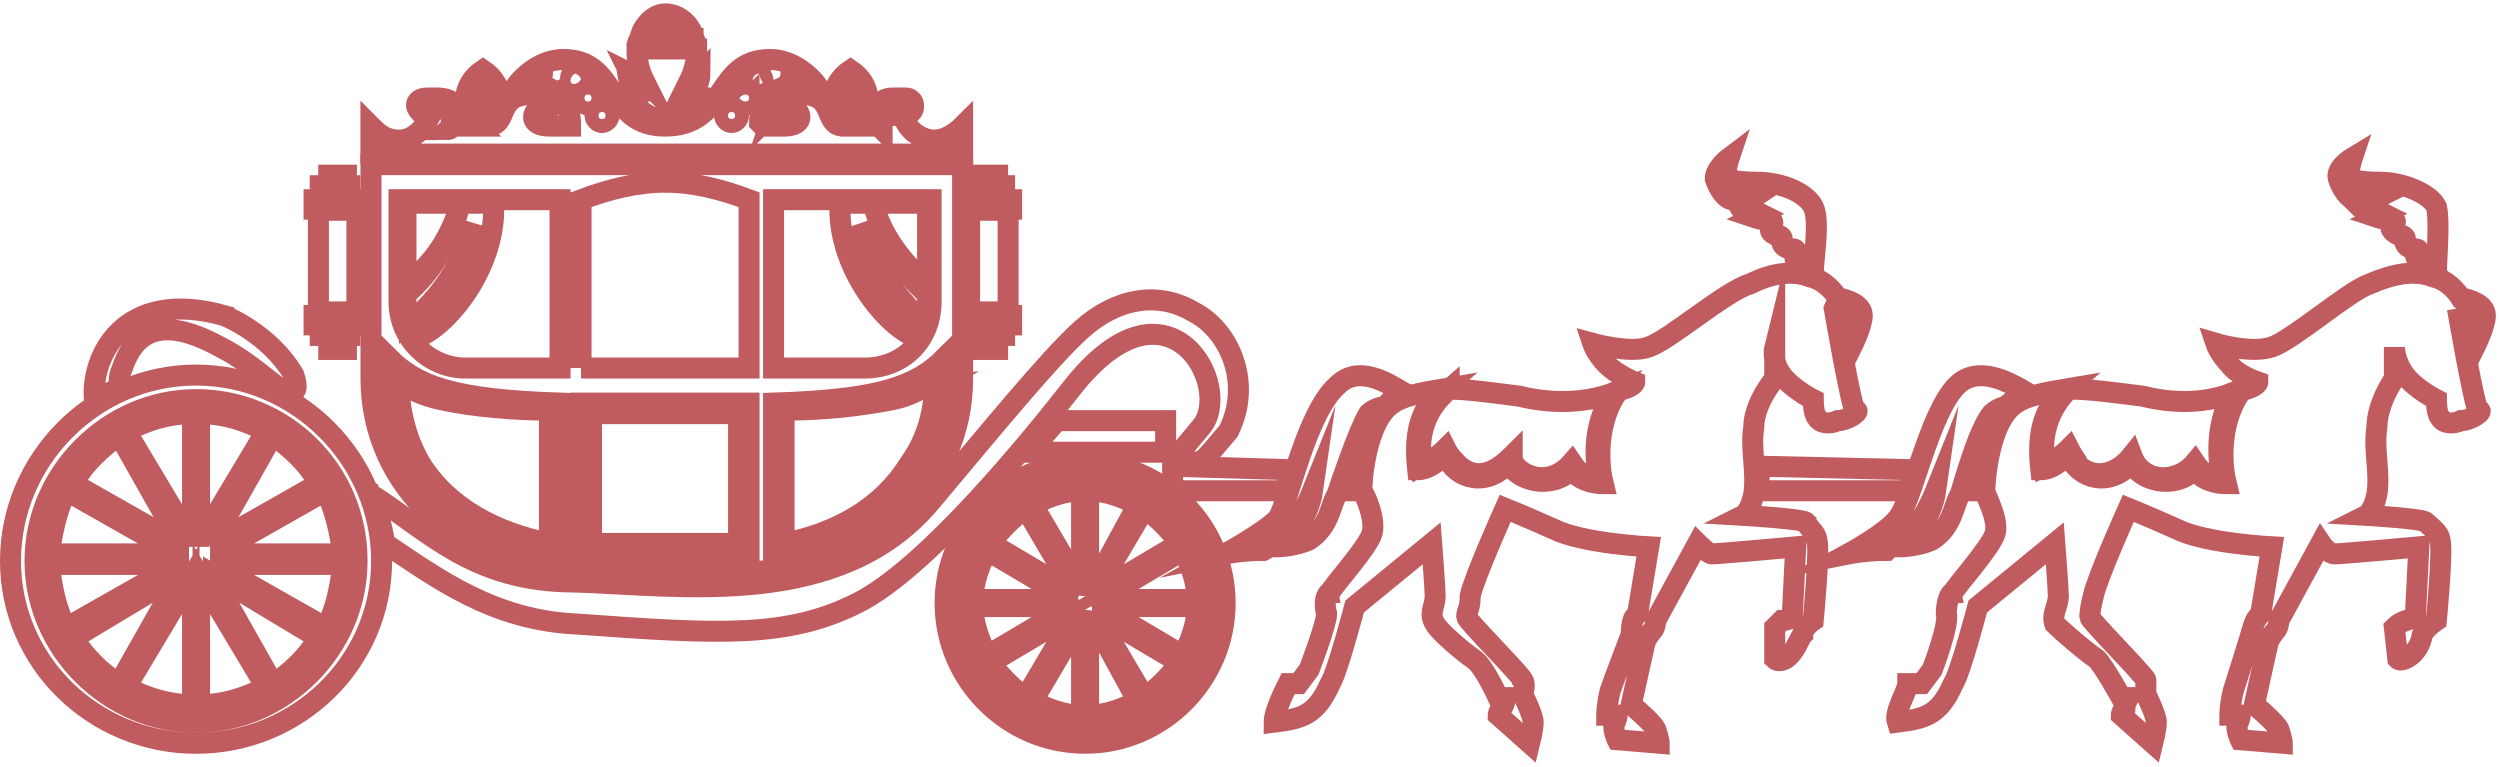<svg width="238" height="73" viewBox="0 0 238 73" fill="none" xmlns="http://www.w3.org/2000/svg">
<g opacity="0.7">
<path fill-rule="evenodd" clip-rule="evenodd" d="M96.305 19.913H91.893V19.014H96.305V19.913Z" stroke="#A5151C" stroke-width="2" stroke-miterlimit="10"/>
<path fill-rule="evenodd" clip-rule="evenodd" d="M95.64 18.578H92.814V17.679H95.64V18.578Z" stroke="#A5151C" stroke-width="2" stroke-miterlimit="10"/>
<path fill-rule="evenodd" clip-rule="evenodd" d="M94.972 17.575H93.293V16.676H94.972V17.575Z" stroke="#A5151C" stroke-width="2" stroke-miterlimit="10"/>
<path fill-rule="evenodd" clip-rule="evenodd" d="M95.972 29.697H92.306V20.016H95.972V29.697Z" stroke="#A5151C" stroke-width="2" stroke-miterlimit="10"/>
<path fill-rule="evenodd" clip-rule="evenodd" d="M96.305 30.93H91.893V30.032H96.305V30.93Z" stroke="#A5151C" stroke-width="2" stroke-miterlimit="10"/>
<path fill-rule="evenodd" clip-rule="evenodd" d="M95.64 31.931H92.814V31.032H95.64V31.931Z" stroke="#A5151C" stroke-width="2" stroke-miterlimit="10"/>
<path fill-rule="evenodd" clip-rule="evenodd" d="M94.972 33.267H93.293V32.368H94.972V33.267Z" stroke="#A5151C" stroke-width="2" stroke-miterlimit="10"/>
<path fill-rule="evenodd" clip-rule="evenodd" d="M91.641 15.675V36.04C91.641 46.391 82.976 54.402 71.311 54.402H55.648C43.983 54.402 35.318 46.391 35.318 36.04V15.675H91.641ZM36.985 34.036C39.652 36.707 42.984 38.043 53.316 38.377V52.732C47.651 52.063 42.318 49.394 39.318 44.386C37.651 42.05 36.985 39.044 36.985 36.04V34.038V34.036ZM89.972 34.036C87.305 36.707 83.973 38.043 73.641 38.377V52.732C79.306 52.063 84.639 49.394 87.639 44.386C89.306 42.05 89.972 39.044 89.972 36.04V34.038V34.036ZM71.311 38.377H55.314V52.732H71.311V38.377ZM88.641 28.696C88.641 32.368 85.974 35.039 82.308 35.039H73.643V19.014H88.641V28.696ZM37.985 28.696C37.985 32.368 40.985 35.039 44.317 35.039H53.316V19.014H37.985V28.696ZM55.314 35.039H71.311V19.014C68.644 18.013 65.978 17.345 63.314 17.345C60.649 17.345 57.981 18.011 55.316 19.014V35.039H55.314Z" stroke="#A5151C" stroke-width="2" stroke-miterlimit="10"/>
<path fill-rule="evenodd" clip-rule="evenodd" d="M37.984 36.375C37.984 39.046 38.65 41.717 39.983 44.054C42.65 48.395 47.315 50.732 52.314 51.733V39.046C48.982 39.046 44.982 38.712 41.982 38.045C40.317 37.71 38.984 37.044 37.982 36.375H37.984ZM88.974 36.375C87.641 37.042 86.641 37.71 84.974 38.045C81.642 38.712 77.977 39.046 74.642 39.046V51.733C79.641 50.732 83.973 48.395 86.639 44.054C88.306 41.717 88.972 39.046 88.972 36.375H88.974ZM70.311 39.38H56.313V51.733H70.311V39.38Z" stroke="#A5151C" stroke-width="2" stroke-miterlimit="10"/>
<path fill-rule="evenodd" clip-rule="evenodd" d="M91.641 14.674V12.002C90.975 12.669 89.976 13.338 88.974 13.338C87.641 13.338 86.308 12.337 85.974 11.001C85.974 11.001 85.64 11.001 85.64 10.667C85.64 10.332 85.974 10.332 85.974 10.332C86.308 10.332 86.64 10.332 86.64 10.667C86.64 10.667 86.64 11.001 86.306 11.001C86.972 10.667 86.972 10.334 86.972 10C86.972 9.666 86.638 9.333 86.306 9.333H85.64H84.975C83.975 9.333 83.308 10 83.308 11.003V12.004H81.641C81.975 11.338 82.64 10.334 82.64 9.668C82.64 8.332 81.975 7.331 80.973 6.662C79.974 7.329 79.306 8.332 79.306 9.668C79.306 10.334 79.64 11.338 80.306 12.004C78.307 12.004 79.64 8.999 76.306 8.999C74.973 8.999 73.973 9.666 73.64 10.669C73.973 10.334 74.973 10 75.638 10.334C76.304 10.669 76.638 12.004 74.639 12.004H72.64L72.306 11.67C72.306 9.668 73.973 7.998 75.972 7.998C76.638 7.998 77.305 8.332 77.971 8.332C76.972 6.996 75.305 5.661 73.306 5.661C67.973 5.661 69.306 12.004 63.308 12.004C57.641 12.004 58.974 5.661 53.644 5.661C51.645 5.661 49.978 6.996 48.978 8.332C49.644 8.332 49.978 7.998 50.645 7.998C52.644 7.998 54.311 9.668 54.311 11.67V12.004H52.312C50.312 12.004 50.645 10.669 51.313 10.334C51.978 10 52.978 10.334 53.312 10.669C52.646 9.668 51.647 8.999 50.645 8.999C46.98 8.999 48.647 12.004 46.312 12.004C46.977 11.338 47.645 10.334 47.645 9.668C47.645 8.332 46.98 7.331 45.978 6.662C44.979 7.329 44.311 8.332 44.311 9.668C44.311 10.334 44.645 11.338 45.31 12.004H43.644V11.003C43.644 10.002 42.978 9.333 41.645 9.333H40.979H40.645C39.98 9.333 39.646 9.668 39.646 10C39.646 10.332 39.98 10.667 40.312 11.001V10.667C40.312 10.332 40.645 10.332 40.645 10.332C40.868 10.332 40.979 10.444 40.979 10.667V11.001C40.313 12.337 39.312 13.338 37.979 13.338C36.646 13.338 35.98 12.671 35.312 12.002V14.674H91.635H91.641ZM41.984 9.666C41.651 9.666 41.319 10 40.985 10H41.319C42.318 10 42.986 10.667 42.986 11.67C42.986 12.004 42.986 12.337 42.652 12.337C42.986 12.002 43.318 11.67 43.318 11.336C43.318 10.334 42.652 9.666 41.984 9.666ZM56.648 11.001C56.648 11.336 56.981 11.668 57.313 11.668C57.645 11.668 57.979 11.334 57.979 11.001C57.979 10.669 57.645 10.334 57.313 10.334C56.981 10.334 56.648 10.669 56.648 11.001ZM55.314 9.331C55.314 9.666 55.648 9.998 55.98 9.998C56.312 9.998 56.646 9.664 56.646 9.331C56.646 8.999 56.312 8.664 55.98 8.664C55.648 8.664 55.314 8.999 55.314 9.331ZM54.315 7.661C54.315 7.884 54.426 7.996 54.649 7.996C54.983 7.996 55.314 7.996 55.314 7.661C55.314 7.327 54.981 6.994 54.649 6.994C54.317 6.994 54.315 7.329 54.315 7.661ZM52.648 6.994C52.648 7.217 52.759 7.329 52.982 7.329C53.204 7.329 53.316 7.217 53.316 6.994C53.316 6.772 53.204 6.66 52.982 6.66C52.759 6.66 52.648 6.772 52.648 6.994ZM50.981 6.994C50.981 7.217 51.092 7.329 51.315 7.329C51.315 7.329 51.649 7.329 51.649 6.994L51.315 6.66C50.981 6.66 50.981 6.994 50.981 6.994ZM44.983 9.666C44.983 10.332 45.316 10.667 45.982 11.001C46.316 10.667 46.981 10.334 46.981 9.666C46.981 8.997 46.316 8.33 45.982 7.996C45.316 8.33 44.983 8.997 44.983 9.666ZM84.975 9.666C85.308 9.666 85.64 10 85.974 10H85.308C84.643 10 83.975 10.667 83.975 11.67V12.337C83.641 12.002 83.641 11.67 83.641 11.336C83.641 10.334 84.307 9.666 84.975 9.666ZM70.311 10.999C70.311 11.334 69.978 11.666 69.646 11.666C69.314 11.666 68.98 11.332 68.98 10.999C68.98 10.667 69.314 10.332 69.646 10.332C69.978 10.332 70.311 10.667 70.311 10.999ZM71.311 9.331C71.311 9.666 71.311 9.998 70.977 9.998C70.643 9.998 70.311 9.664 70.311 9.331C70.311 8.999 70.645 8.664 70.977 8.664C71.309 8.664 71.311 8.999 71.311 9.331ZM72.644 7.661C72.644 7.996 72.31 7.996 72.31 7.996C71.977 7.996 71.645 7.996 71.645 7.661C71.645 7.327 71.978 6.994 72.31 6.994C72.31 6.994 72.644 7.329 72.644 7.661ZM74.311 6.993C74.311 7.327 73.977 7.327 73.977 7.327C73.644 7.327 73.312 7.327 73.312 6.993C73.312 6.658 73.645 6.658 73.977 6.658C73.977 6.658 74.311 6.658 74.311 6.993ZM75.978 6.993C75.978 7.327 75.644 7.327 75.644 7.327C75.422 7.327 75.311 7.215 75.311 6.993C75.311 6.993 75.311 6.658 75.644 6.658L75.978 6.993ZM81.977 9.664C81.977 10.33 81.643 10.665 80.977 10.999C80.311 10.665 79.978 10.332 79.978 9.664C79.978 8.995 80.311 8.328 80.977 7.994C81.643 8.328 81.977 8.995 81.977 9.664Z" stroke="#A5151C" stroke-width="2" stroke-miterlimit="10"/>
<path fill-rule="evenodd" clip-rule="evenodd" d="M65.979 3.322H63.312H60.98C61.314 2.321 62.313 1.32 63.312 1.32C64.646 1.32 65.645 2.321 65.979 3.322ZM60.978 3.657H63.31H65.977C65.977 3.991 65.977 4.323 66.311 4.323H63.31H60.644C60.644 4.323 60.644 3.989 60.978 3.657ZM60.644 4.66H63.31H66.311V4.994C66.311 5.995 65.977 6.996 65.645 7.665C65.979 7.331 66.311 7.331 66.644 6.998C66.644 7.665 66.311 8.334 65.979 8.668C66.313 8.668 66.644 8.668 66.644 8.334C66.311 10.336 64.98 11.339 63.312 11.339C61.645 11.339 60.314 10.338 59.98 8.334C60.314 8.668 60.646 8.668 60.646 8.668C60.312 8.334 60.312 7.667 59.98 6.998C60.646 7.333 60.98 7.333 61.314 7.665C60.98 6.998 60.648 5.997 60.648 4.994V4.66H60.644Z" stroke="#A5151C" stroke-width="2" stroke-miterlimit="10"/>
<path fill-rule="evenodd" clip-rule="evenodd" d="M34.312 19.913H29.9V19.014H34.312V19.913Z" stroke="#A5151C" stroke-width="2" stroke-miterlimit="10"/>
<path fill-rule="evenodd" clip-rule="evenodd" d="M33.311 18.578H30.485V17.679H33.311V18.578Z" stroke="#A5151C" stroke-width="2" stroke-miterlimit="10"/>
<path fill-rule="evenodd" clip-rule="evenodd" d="M32.978 17.575H31.299V16.676H32.978V17.575Z" stroke="#A5151C" stroke-width="2" stroke-miterlimit="10"/>
<path fill-rule="evenodd" clip-rule="evenodd" d="M33.978 29.697H30.312V20.016H33.978V29.697Z" stroke="#A5151C" stroke-width="2" stroke-miterlimit="10"/>
<path fill-rule="evenodd" clip-rule="evenodd" d="M34.312 30.93H29.9V30.032H34.312V30.93Z" stroke="#A5151C" stroke-width="2" stroke-miterlimit="10"/>
<path fill-rule="evenodd" clip-rule="evenodd" d="M33.311 31.931H30.485V31.032H33.311V31.931Z" stroke="#A5151C" stroke-width="2" stroke-miterlimit="10"/>
<path fill-rule="evenodd" clip-rule="evenodd" d="M32.978 33.267H31.299V32.368H32.978V33.267Z" stroke="#A5151C" stroke-width="2" stroke-miterlimit="10"/>
<path fill-rule="evenodd" clip-rule="evenodd" d="M18.663 35.706C28.328 35.706 36.327 43.718 36.327 53.401C36.327 63.084 28.33 70.761 18.663 70.761C8.997 70.761 1 63.082 1 53.401C1 43.719 8.997 35.706 18.663 35.706ZM18.33 39.378C15.997 39.378 13.996 40.045 11.997 41.048L17.996 51.064H18.33V39.378ZM16.996 51.398L11.332 41.383C9.665 42.718 8 44.054 6.998 46.056L16.996 51.731V51.397V51.398ZM16.329 52.4L6.331 46.725C5.331 48.727 4.998 50.732 4.664 52.734H16.329V52.4ZM16.329 53.735H4.666C5 56.072 5.331 58.074 6.333 59.744L16.331 54.069V53.735H16.329ZM16.996 54.736L6.998 60.745C7.998 62.415 9.665 64.083 11.332 65.087L16.996 55.071V54.736ZM11.997 65.421C13.996 66.422 15.997 67.091 18.33 67.091V55.739C17.996 55.739 17.996 55.405 17.996 55.405L11.997 65.421ZM18.997 67.089C21.33 67.089 23.331 66.422 25.329 65.419L19.331 55.403C19.331 55.403 19.331 55.737 18.997 55.737V67.089ZM20.328 55.071L25.993 65.087C27.66 64.085 29.325 62.415 30.326 60.745L20.328 54.736V55.071ZM20.996 54.069L30.994 59.744C31.994 58.074 32.327 56.072 32.661 53.735H20.996V54.069ZM20.996 52.734H32.661C32.327 50.732 31.995 48.727 30.994 46.725L20.996 52.4V52.734ZM20.33 51.733L30.328 46.058C29.329 44.056 27.662 42.72 25.995 41.385L20.33 51.4V51.735V51.733ZM25.328 41.048C23.329 40.047 21.328 39.378 18.995 39.378V51.064H19.329L25.328 41.048ZM32.993 53.401C32.993 61.08 26.329 67.423 18.663 67.423C10.666 67.423 4.334 61.08 4.334 53.401C4.334 45.389 10.666 39.046 18.663 39.046C26.329 39.046 32.993 45.389 32.993 53.401ZM33.994 53.401C33.994 61.747 26.996 68.759 18.663 68.759C10.332 68.759 3.333 61.748 3.333 53.401C3.333 45.053 10.33 38.043 18.663 38.043C26.994 38.043 33.994 44.721 33.994 53.401Z" stroke="#A5151C" stroke-width="2" stroke-miterlimit="10"/>
<path fill-rule="evenodd" clip-rule="evenodd" d="M116.633 57.405C116.633 64.75 110.634 70.759 103.303 70.759C95.971 70.759 89.973 64.75 89.973 57.405C89.973 50.061 95.971 44.052 103.303 44.052C110.634 44.052 116.633 50.061 116.633 57.405ZM102.967 55.071V46.725C101.3 46.725 99.635 47.392 98.302 48.06L102.635 55.405L102.969 55.071H102.967ZM97.636 48.393C96.303 49.394 95.303 50.395 94.304 51.731L101.636 56.072C101.636 55.849 101.747 55.737 101.969 55.737L97.636 48.393ZM101.302 56.739L93.97 52.398C93.305 53.733 92.637 55.401 92.637 57.071H100.968C100.968 56.737 101.302 56.737 101.302 56.737V56.739ZM100.968 57.742H92.637C92.637 59.412 93.303 61.08 93.97 62.415L101.302 58.074C101.302 58.074 100.968 58.074 100.968 57.74V57.742ZM94.304 63.082C95.303 64.418 96.303 65.419 97.636 66.42L101.969 59.075C101.747 59.075 101.636 58.964 101.636 58.741L94.304 63.082ZM102.635 59.412L98.302 66.756C99.635 67.423 101.3 68.092 102.967 68.092V59.746C102.967 59.746 102.633 59.746 102.633 59.412H102.635ZM103.635 59.744V68.09C105.302 68.09 106.967 67.423 108.3 66.754L104.3 59.41C104.078 59.633 103.856 59.744 103.635 59.744ZM108.967 66.422C110.301 65.421 111.3 64.42 112.299 63.084L104.968 58.743C104.968 58.966 104.856 59.077 104.634 59.077L108.967 66.422ZM105.302 58.074L112.633 62.415C113.299 61.08 113.966 59.412 113.966 57.742H105.635C105.635 57.965 105.524 58.076 105.302 58.076V58.074ZM105.635 57.073H113.966C113.966 55.403 113.301 53.735 112.633 52.4L105.302 56.741C105.524 56.741 105.635 56.852 105.635 57.075V57.073ZM112.301 51.731C111.302 50.395 110.302 49.394 108.969 48.393L104.636 55.737C104.858 55.737 104.97 55.849 104.97 56.072L112.301 51.731ZM104.302 55.403L108.302 48.058C106.969 47.392 105.303 46.723 103.636 46.723V55.069C103.97 55.069 103.97 55.403 104.302 55.403ZM114.3 57.407C114.3 63.416 109.301 68.424 103.303 68.424C97.304 68.424 92.305 63.416 92.305 57.407C92.305 51.398 97.304 46.391 103.303 46.391C109.301 46.391 114.3 51.398 114.3 57.407ZM114.966 57.405C114.966 63.749 109.633 69.091 103.301 69.091C96.969 69.091 91.636 63.749 91.636 57.405C91.636 51.062 96.969 45.72 103.301 45.72C109.633 45.72 114.966 51.062 114.966 57.405Z" stroke="#A5151C" stroke-width="2" stroke-miterlimit="10"/>
<path fill-rule="evenodd" clip-rule="evenodd" d="M21.312 30.033C11.648 27.362 8.648 34.04 8.982 38.045C9.647 37.71 10.315 37.378 11.314 37.044C11.314 36.377 11.314 35.708 11.648 35.041C13.313 30.033 17.313 31.035 20.979 33.039C24.311 34.709 26.977 37.714 27.643 37.38C28.31 37.38 28.31 36.713 27.976 35.71C25.644 31.703 21.312 30.035 21.312 30.035V30.033ZM35.308 47.057C35.974 48.393 36.307 50.061 36.641 51.731C41.64 55.069 46.973 59.075 54.97 59.41C68.634 60.411 74.966 60.745 81.632 57.407C88.298 54.068 98.296 41.715 101.962 37.042C111.293 25.023 117.625 37.042 114.293 40.714L112.626 42.716C112.292 43.717 113.625 44.386 114.625 43.717C115.068 43.273 115.846 42.383 116.957 41.046C119.29 36.373 116.957 31.365 113.625 29.695C110.293 27.693 106.294 28.359 102.962 31.365C99.961 34.036 93.963 41.381 88.632 47.724C79.969 58.074 64.972 55.737 54.64 55.403C44.976 55.403 40.643 50.395 35.31 47.057H35.306H35.308Z" stroke="#A5151C" stroke-width="2" stroke-miterlimit="10"/>
<path fill-rule="evenodd" clip-rule="evenodd" d="M110.969 43.053H97.971L100.637 40.047H110.969V43.053Z" stroke="#A5151C" stroke-width="2" stroke-miterlimit="10"/>
<path d="M122.298 46.723H111.635V44.386L122.966 44.721L122.3 46.723H122.298Z" stroke="#A5151C" stroke-width="2" stroke-miterlimit="10"/>
<path fill-rule="evenodd" clip-rule="evenodd" d="M88.308 19.347V27.026C86.309 25.356 84.308 23.019 83.309 20.014C84.308 23.352 85.975 26.023 88.308 28.025V29.361C88.308 29.695 88.308 30.027 87.974 30.696C85.308 28.36 82.975 25.022 81.642 21.349C82.975 25.356 84.974 28.694 87.64 31.365C87.64 31.699 87.307 31.699 86.975 32.032C83.975 30.696 79.643 25.022 79.975 19.345H88.308V19.347Z" stroke="#A5151C" stroke-width="2" stroke-miterlimit="10"/>
<path fill-rule="evenodd" clip-rule="evenodd" d="M38.65 19.347V27.026C40.983 25.356 42.65 23.019 43.649 20.014C42.65 23.352 40.983 26.023 38.65 28.025V29.361C38.65 29.695 38.984 30.027 38.984 30.696C41.984 28.36 43.983 25.022 45.316 21.349C44.317 25.356 41.984 28.694 39.318 31.365L39.984 32.032C42.984 30.696 47.315 25.022 46.983 19.345H38.652L38.65 19.347Z" stroke="#A5151C" stroke-width="2" stroke-miterlimit="10"/>
<path d="M129.632 46.723H127.633L128.298 44.721H129.632V46.723Z" stroke="#A5151C" stroke-width="2" stroke-miterlimit="10"/>
<path fill-rule="evenodd" clip-rule="evenodd" d="M174.623 29.361C175.622 30.029 176.29 33.033 176.29 33.033C176.29 33.033 177.289 31.031 177.289 30.027C177.289 28.692 174.957 28.358 174.957 28.358C174.957 28.358 173.957 26.69 172.29 26.355C170.623 25.688 168.624 26.021 166.624 27.022C164.291 27.691 158.958 32.364 156.959 33.031C155.294 33.698 151.627 32.697 151.627 32.697C151.627 32.697 151.96 33.698 152.96 34.699C153.959 35.7 155.626 36.369 155.626 36.369C155.626 36.369 155.626 36.703 154.627 37.036C154.627 37.036 154.293 37.036 153.961 37.37C152.294 39.707 151.962 43.379 152.628 46.05C151.629 46.05 150.295 45.716 149.628 44.715C147.629 46.717 144.295 45.716 143.629 44.048C141.631 46.385 138.63 45.718 137.631 43.381C136.632 44.048 135.966 44.717 134.965 44.717C134.633 41.711 134.965 39.042 137.297 37.038C135.298 37.372 133.631 37.705 132.632 38.373C129.966 40.043 129.632 46.052 129.632 46.719C129.966 47.053 130.965 49.39 130.631 50.726C130.297 52.061 126.632 56.068 126.632 56.4C126.298 56.4 125.964 57.402 126.298 58.403C126.298 59.404 124.631 63.745 124.631 63.745L123.631 65.081H122.632C122.298 65.749 121.299 67.752 121.299 68.753C123.965 68.418 125.298 68.084 126.632 65.081C127.297 64.079 128.964 57.736 128.964 57.736L136.296 51.727C136.296 51.727 136.63 56.068 136.63 56.735C136.63 57.736 135.964 58.403 136.63 59.406C136.963 60.075 139.296 62.077 140.295 62.744C141.295 63.413 142.628 66.416 142.628 66.416H143.294C143.294 66.416 143.294 67.083 142.96 67.417C142.626 67.752 142.626 68.084 142.626 68.084L145.626 70.755C145.626 70.755 145.96 69.42 145.96 68.753C145.96 68.086 144.961 66.082 144.961 66.082C144.961 66.082 145.294 65.081 144.961 64.746C144.961 64.412 139.628 59.072 139.628 58.737C139.628 58.07 139.962 58.07 139.962 56.735C140.295 55.065 143.294 48.389 143.294 48.389C143.294 48.389 144.959 49.056 147.959 50.391C150.625 51.727 156.958 52.061 156.958 52.061L155.958 58.07C155.958 58.07 155.958 58.405 155.624 58.737C155.291 59.072 155.291 60.407 155.291 60.407C155.291 60.407 153.625 64.746 153.292 65.749C152.958 67.085 152.958 68.086 152.958 68.086H153.957C153.957 68.086 153.957 68.421 153.624 69.087C153.624 69.754 153.957 70.423 153.957 70.423L157.957 70.757C157.957 70.757 157.957 70.423 157.623 69.422C157.289 68.755 155.291 67.085 155.291 67.085L156.624 61.076C156.624 61.076 156.958 60.409 157.289 60.075C157.621 59.74 157.623 59.074 157.623 59.074L161.623 51.729C161.623 51.729 162.622 52.73 162.956 52.73C163.622 52.73 170.953 52.063 170.953 52.063L170.619 58.741C170.619 58.741 170.286 59.075 169.62 59.075C169.286 59.41 168.954 59.742 168.954 59.742V62.748C168.954 62.748 169.288 63.082 169.954 62.748C170.953 62.081 171.287 60.745 171.621 60.411C171.621 59.744 172.62 59.075 172.62 59.075C172.62 59.075 173.288 52.065 172.954 51.397C172.954 50.73 171.955 50.061 171.955 49.727C171.621 49.392 165.956 49.06 165.956 49.06C165.956 49.06 166.622 48.725 166.956 47.057C167.289 45.055 166.622 42.716 166.956 40.714C166.956 38.377 168.954 36.041 168.954 36.041V33.035C168.954 33.035 168.621 34.37 169.62 35.706C170.619 37.042 172.62 38.043 172.62 38.043C172.62 38.043 172.62 39.378 172.954 39.713C173.288 40.382 174.287 40.382 174.953 40.047C175.952 40.047 177.285 39.046 176.62 39.046C176.286 39.046 174.621 29.365 174.621 29.365L174.623 29.361ZM137.963 37.042C135.63 39.044 134.963 41.381 135.296 44.386C135.962 44.052 136.963 43.385 137.629 42.716C137.963 43.383 138.295 43.718 138.962 44.386C140.629 45.722 142.294 45.053 143.961 43.385V43.719C144.295 45.055 147.293 46.725 149.628 44.054C150.293 45.055 151.293 45.724 152.294 45.724C151.96 44.723 151.295 40.716 153.627 37.378C151.96 38.047 148.628 38.714 144.629 37.712C141.962 37.378 139.63 37.046 137.963 37.046V37.042Z" stroke="#A5151C" stroke-width="2" stroke-miterlimit="10"/>
<path fill-rule="evenodd" clip-rule="evenodd" d="M172.625 26.025H171.626C171.626 25.358 171.626 25.023 171.292 25.023C170.625 24.689 170.958 24.357 170.958 24.357C170.958 24.357 171.292 23.69 170.625 23.69C169.625 23.69 169.625 23.023 169.625 23.023C169.625 23.023 169.959 22.356 168.96 22.356C168.292 22.022 168.626 21.689 168.626 21.689C168.626 21.689 168.96 21.023 168.626 21.023C167.96 21.023 166.959 20.688 166.959 20.688L167.624 20.354C167.624 20.354 166.959 20.02 166.291 20.02C165.624 20.02 165.626 19.685 165.626 19.685L166.625 19.018H164.958C164.292 19.018 163.625 18.017 163.291 17.016C163.291 16.015 164.624 15.014 164.624 15.014C164.624 15.014 164.29 16.015 164.29 16.684C164.29 17.018 164.956 17.35 167.291 17.35C169.625 17.35 171.956 18.352 172.623 19.687C173.289 21.023 172.623 24.695 172.623 26.031H172.627L172.625 26.025Z" stroke="#A5151C" stroke-width="2" stroke-miterlimit="10"/>
<path fill-rule="evenodd" clip-rule="evenodd" d="M133.631 37.376C132.965 37.71 132.297 38.043 131.964 38.711C131.298 38.711 130.63 39.046 130.297 39.378C129.297 41.048 127.63 46.056 127.296 47.057C126.631 48.058 126.631 50.063 124.63 51.398C123.962 51.733 122.631 52.065 121.298 52.065C121.964 51.731 122.631 51.064 123.297 50.395C124.63 49.06 124.964 46.723 124.964 46.723C124.964 46.723 123.631 50.061 121.964 51.396C121.298 51.731 120.964 52.063 120.297 52.398C118.298 52.398 116.631 52.732 116.631 52.732C116.631 52.732 120.297 50.73 121.63 49.394C122.629 48.058 124.296 39.378 127.294 36.707C129.293 34.705 131.96 36.373 133.627 37.374L133.631 37.376Z" stroke="#A5151C" stroke-width="2" stroke-miterlimit="10"/>
<path d="M188.62 46.723H186.955L187.621 44.721H188.954L188.62 46.723Z" stroke="#A5151C" stroke-width="2" stroke-miterlimit="10"/>
<path fill-rule="evenodd" clip-rule="evenodd" d="M233.941 29.361C234.941 30.029 235.608 33.033 235.608 33.033C235.608 33.033 236.608 31.031 236.608 30.027C236.608 28.692 234.275 28.358 234.275 28.358C234.275 28.358 233.276 26.69 231.609 26.355C229.942 25.688 227.943 26.021 225.61 27.022C223.611 27.691 218.279 32.364 216.28 33.031C214.281 33.698 210.947 32.697 210.947 32.697C210.947 32.697 211.281 33.698 212.28 34.699C212.946 35.7 214.947 36.369 214.947 36.369C214.947 36.369 214.947 36.703 213.947 37.036C213.947 37.036 213.613 37.036 213.281 37.37C211.614 39.707 211.283 43.379 211.948 46.05C210.949 46.05 209.616 45.716 208.948 44.715C206.949 46.717 203.615 45.716 202.95 44.048C200.951 46.385 197.951 45.718 196.951 43.381C195.952 44.048 195.286 44.717 194.285 44.717C193.951 41.711 194.285 39.042 196.617 37.038C194.619 37.372 192.952 37.705 191.952 38.373C189.286 40.043 188.952 46.052 188.952 46.719C188.952 47.053 190.285 49.39 189.951 50.726C189.618 52.061 185.952 56.068 185.952 56.4C185.618 56.4 185.286 57.402 185.286 58.403C185.62 59.404 183.953 63.745 183.953 63.745L182.954 65.081H181.62C181.62 65.749 180.287 67.752 180.621 68.753C183.287 68.418 184.621 68.084 185.954 65.081C186.619 64.079 188.286 57.736 188.286 57.736L195.618 51.727C195.618 51.727 195.952 56.068 195.952 56.735C195.952 57.736 195.284 58.403 195.618 59.406C196.284 60.075 198.616 62.077 199.618 62.744C200.283 63.413 201.95 66.416 201.95 66.416H202.616C202.616 66.416 202.282 67.083 202.282 67.417C201.948 67.752 201.948 68.084 201.948 68.084L204.948 70.755C204.948 70.755 205.282 69.42 205.282 68.753C205.282 68.086 204.283 66.082 204.283 66.082V64.746C204.283 64.412 198.95 59.072 198.95 58.737C198.95 58.293 199.061 57.625 199.284 56.735C199.618 55.065 202.616 48.389 202.616 48.389C202.616 48.389 204.281 49.056 207.281 50.391C209.947 51.727 216.28 52.061 216.28 52.061L215.28 58.07C215.28 58.07 215.28 58.405 214.947 58.737C214.613 59.072 214.281 60.407 214.281 60.407C214.281 60.407 212.948 64.746 212.614 65.749C212.28 67.085 212.28 68.086 212.28 68.086H213.28C213.28 68.086 213.28 68.421 212.946 69.087C212.946 69.754 213.28 70.423 213.28 70.423L217.279 70.757C217.279 70.757 217.279 70.423 216.945 69.422C216.612 68.755 214.613 67.085 214.613 67.085L215.946 61.076C215.946 61.076 216.28 60.409 216.612 60.075C216.945 59.74 216.945 59.074 216.945 59.074L220.945 51.729C220.945 51.729 221.611 52.73 222.278 52.73C222.946 52.73 230.275 52.063 230.275 52.063L229.942 58.741C229.276 59.075 228.608 59.075 227.943 59.742L228.277 62.748C228.61 63.082 230.275 62.413 230.609 60.411C230.943 59.744 231.942 59.075 231.942 59.075C231.942 59.075 232.61 52.065 232.276 51.397C232.276 50.73 231.277 50.061 230.943 49.727C230.943 49.392 225.278 49.06 225.278 49.06C225.278 49.06 225.944 48.725 226.278 47.057C226.612 45.055 225.944 42.716 226.278 40.714C226.278 38.377 227.945 36.041 227.945 36.041V33.035C227.945 33.035 227.945 34.37 228.944 35.706C229.944 37.042 231.944 38.043 231.944 38.043C231.944 38.043 231.944 39.378 232.278 39.713C232.612 40.382 233.611 40.382 234.277 40.047C235.276 40.047 236.61 39.046 235.944 39.046C235.61 39.046 233.945 29.365 233.945 29.365L233.941 29.361ZM196.951 37.042C194.952 39.044 194.285 41.381 194.619 44.386C195.284 44.052 196.286 43.385 196.951 42.716C197.285 43.383 197.617 43.718 197.951 44.386C199.618 45.722 201.616 45.053 202.95 43.385C203.949 46.056 207.281 46.056 208.948 44.052C209.614 45.053 210.613 45.722 211.614 45.722C211.281 44.721 210.615 40.714 212.614 37.376C210.949 38.045 207.949 38.712 203.949 37.71C201.283 37.376 198.95 37.044 196.949 37.044L196.951 37.042Z" stroke="#A5151C" stroke-width="2" stroke-miterlimit="10"/>
<path fill-rule="evenodd" clip-rule="evenodd" d="M231.946 26.025H230.947C230.947 25.358 230.947 25.023 230.613 25.023C229.947 24.689 229.947 24.357 229.947 24.357C229.947 24.357 230.613 23.69 229.947 23.69C228.948 23.69 228.948 23.023 228.948 23.023C228.948 23.023 229.281 22.356 228.282 22.356C227.616 22.022 227.616 21.689 227.616 21.689C227.616 21.689 228.284 21.023 227.95 21.023C227.285 21.023 226.283 20.688 226.283 20.688L226.949 20.354C226.949 20.354 226.283 20.02 225.616 20.02C224.948 20.02 224.616 19.685 224.616 19.685L225.949 19.018H224.282C223.617 19.018 222.949 18.017 222.615 17.016C222.282 16.015 223.949 15.014 223.949 15.014C223.949 15.014 223.615 16.015 223.615 16.684C223.615 17.018 224.281 17.35 226.615 17.35C228.614 17.35 231.28 18.352 231.948 19.687C232.282 21.023 231.948 24.695 231.948 26.031H231.95L231.946 26.025Z" stroke="#A5151C" stroke-width="2" stroke-miterlimit="10"/>
<path fill-rule="evenodd" clip-rule="evenodd" d="M192.951 37.376C192.285 37.71 191.618 38.043 190.952 38.711C190.618 38.711 189.953 39.046 189.619 39.378C188.286 41.048 186.953 46.056 186.619 47.057C185.953 48.058 185.953 50.063 183.952 51.398C183.287 51.733 181.954 52.065 180.62 52.065C181.286 51.731 181.954 51.064 182.619 50.395C183.952 49.06 184.286 46.723 184.286 46.723C184.286 46.723 182.953 50.061 181.286 51.396C180.62 51.731 179.953 52.063 179.619 52.398C177.62 52.398 175.953 52.732 175.953 52.732C175.953 52.732 179.619 50.73 180.618 49.394C181.952 48.058 183.619 39.378 186.285 36.707C188.284 34.705 191.284 36.373 192.951 37.374V37.376Z" stroke="#A5151C" stroke-width="2" stroke-miterlimit="10"/>
<path d="M181.62 46.723H167.289L167.623 44.386L182.286 44.721L181.619 46.723H181.62Z" stroke="#A5151C" stroke-width="2" stroke-miterlimit="10"/>
</g>
</svg>

